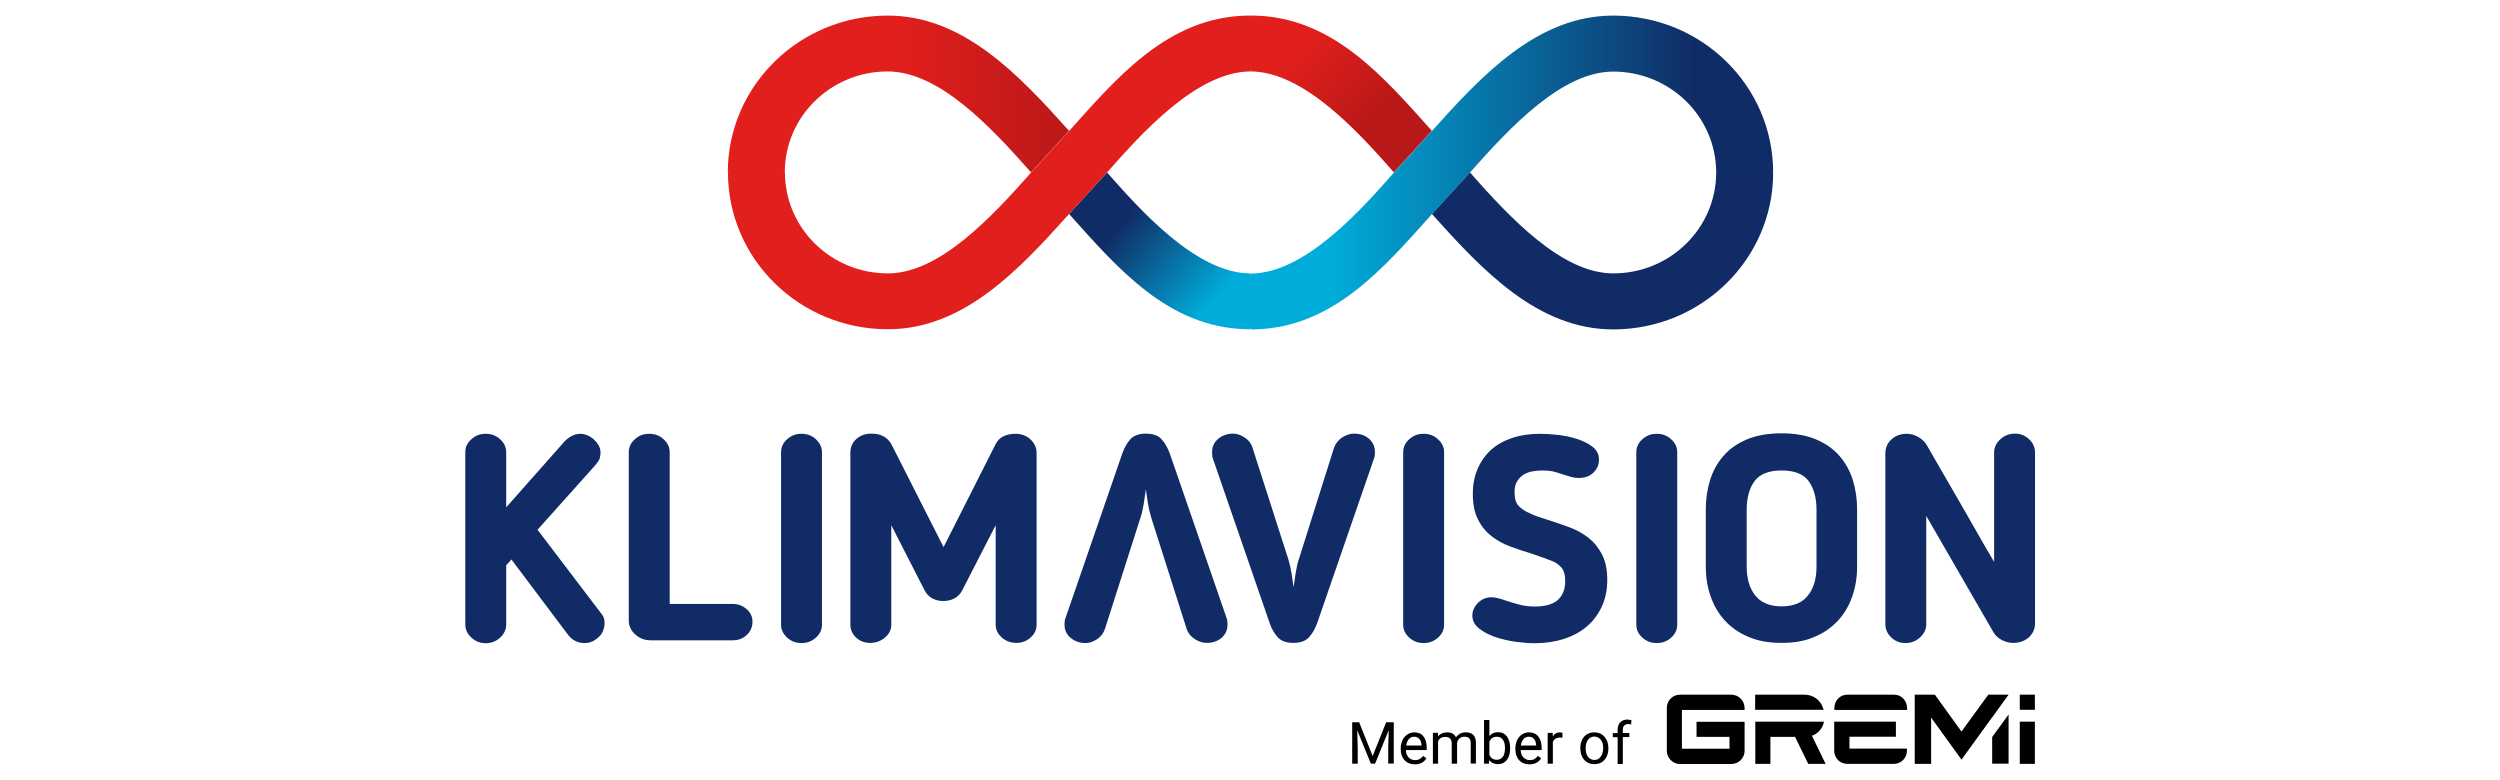 <?xml version="1.0" encoding="utf-8"?>
<!-- Generator: Adobe Illustrator 27.9.0, SVG Export Plug-In . SVG Version: 6.00 Build 0)  -->
<!DOCTYPE svg PUBLIC "-//W3C//DTD SVG 1.1//EN" "http://www.w3.org/Graphics/SVG/1.1/DTD/svg11.dtd">
<svg version="1.1" id="Vrstva_1" xmlns:x="http://ns.adobe.com/Extensibility/1.0/" xmlns:i="http://ns.adobe.com/AdobeIllustrator/10.0/" xmlns:graph="http://ns.adobe.com/Graphs/1.0/"
	 xmlns="http://www.w3.org/2000/svg" xmlns:xlink="http://www.w3.org/1999/xlink" x="0px" y="0px" viewBox="0 0 1539.9 480.3"
	 style="enable-background:new 0 0 1539.9 480.3;" xml:space="preserve">
<style type="text/css">
	.st0{fill:none;}
	.st1{fill:#102B66;}
	
		.st2{clip-path:url(#SVGID_00000147216250023159156450000018317944508181661106_);fill:url(#SVGID_00000108278135160619245020000012986142007492821688_);}
	
		.st3{clip-path:url(#SVGID_00000118391580905857371860000006584111636235052717_);fill:url(#SVGID_00000157281046133835907220000013628432157978684852_);}
	
		.st4{clip-path:url(#SVGID_00000101079195279254631720000004441370120708567219_);fill:url(#SVGID_00000077310434316739152930000004882138040487536303_);}
	.st5{fill:#E11F1D;}
	
		.st6{clip-path:url(#SVGID_00000150086303917770855390000000447983833040627113_);fill:url(#SVGID_00000116927077723972688510000006088012868142031017_);}
</style>
<rect class="st0" width="1539.9" height="480.3"/>
<g>
	<path d="M1123.5,444.5h-42.3v26h9.3v-16.6h15.2l8.1,16.6h10.7l-8.4-17.3c3.4-1.2,6-3.9,7.1-7.4L1123.5,444.5 M1167.8,444.5h-38
		v17.9c0,4.4,3.5,8.1,7.9,8.1h29c4.3,0,7.9-3.6,7.9-8.1v-1.3h-35.4v-7.3h28.6V444.5 M1253.4,444.5h-9.3v26h9.3V444.5 M1237.2,440.1
		l-10.1,13.9v16.4h10.1V440.1 M1066.4,427.9h-31.6c-4.5,0-8.1,3.6-8.1,8.1v26.5c0,4.4,3.7,8.1,8.1,8.1h31.6c4.5,0,8.2-3.6,8.2-8.1
		v-17.9h-29.6v9.3h20.3v7.3H1036v-23.9h38.6v-1.3C1074.5,431.5,1070.9,427.9,1066.4,427.9 M1111.6,427.9h-30.5v9.3h42.2l-0.5-1.4
		C1121.2,431.1,1116.7,427.9,1111.6,427.9 M1166.8,427.9h-29c-4.3,0-7.9,3.6-7.9,8.1v1.3h44.8v-1.3
		C1174.6,431.5,1171.1,427.9,1166.8,427.9 M1237.2,427.9h-12.5l-16.5,22.7l-16.4-22.7h-12.5l0.1,0.1v42.5h10.1v-28.5l18.7,25.9
		l18.9-26.1v0.1L1237.2,427.9L1237.2,427.9 M1253.4,427.9h-9.3v9.3h9.3V427.9"/>
	<path d="M866.2,459.2c0.2-1.7,0.8-3,1.6-4c0.9-1,2-1.4,3.3-1.4c1.3,0,2.4,0.5,3.2,1.4c0.8,0.9,1.2,2.2,1.3,3.8v0.2H866.2
		 M871.1,451.1c-1.5,0-2.9,0.4-4.2,1.3c-1.3,0.8-2.3,2-3,3.5c-0.7,1.5-1.1,3.2-1.1,5v0.6c0,2.8,0.8,5.1,2.4,6.8
		c1.6,1.7,3.7,2.5,6.3,2.5c3.2,0,5.6-1.2,7.1-3.7l-2-1.5c-0.6,0.8-1.3,1.4-2.1,1.9c-0.8,0.5-1.8,0.7-2.9,0.7c-1.6,0-2.9-0.6-4-1.7
		c-1-1.2-1.6-2.7-1.6-4.5h12.8v-1.4c0-3-0.7-5.3-2-7C875.5,451.9,873.6,451.1,871.1,451.1 M902.9,451.1c-1.4,0-2.6,0.3-3.6,0.8
		c-1,0.6-1.8,1.3-2.5,2.2c-1-2-2.8-3-5.4-3c-2.4,0-4.2,0.8-5.6,2.4l-0.1-2.1h-3.1v19h3.2v-13.8c0.8-1.8,2.2-2.7,4.4-2.7
		c2.7,0,4,1.4,4,4.1v12.4h3.3v-12.6c0.1-1.2,0.6-2.2,1.4-2.9c0.8-0.7,1.8-1.1,3-1.1c1.5,0,2.5,0.3,3.1,1c0.6,0.7,0.9,1.7,0.9,3v12.5
		h3.2v-12.7C909.1,453.3,907,451.1,902.9,451.1 M936.8,459.2c0.2-1.7,0.8-3,1.6-4c0.9-1,2-1.4,3.3-1.4c1.4,0,2.4,0.5,3.2,1.4
		c0.8,0.9,1.2,2.2,1.3,3.8v0.2H936.8 M941.7,451.1c-1.5,0-2.9,0.4-4.2,1.3c-1.3,0.8-2.3,2-3,3.5c-0.7,1.5-1.1,3.2-1.1,5v0.6
		c0,2.8,0.8,5.1,2.4,6.8c1.6,1.7,3.7,2.5,6.3,2.5c3.2,0,5.6-1.2,7.2-3.7l-2-1.5c-0.6,0.8-1.3,1.4-2.1,1.9c-0.8,0.5-1.8,0.7-2.9,0.7
		c-1.6,0-2.9-0.6-4-1.7c-1.1-1.2-1.6-2.7-1.6-4.5h12.9v-1.4c0-3-0.7-5.3-2.1-7C946.1,451.9,944.2,451.1,941.7,451.1 M961,451.1
		c-2,0-3.5,0.8-4.5,2.5l-0.1-2.2h-3.1v19h3.2V457c0.8-1.8,2.2-2.7,4.3-2.7l1.6,0.1v-3L961,451.1 M982.1,468.1
		c-1.6,0-2.9-0.6-3.9-1.9c-1-1.3-1.5-3-1.5-5.1c0-2.4,0.5-4.2,1.5-5.5c1-1.3,2.3-1.9,3.9-1.9c1.6,0,2.9,0.7,3.9,1.9
		c1,1.3,1.5,3,1.5,5c0,2.3-0.5,4.1-1.5,5.4C985,467.5,983.7,468.1,982.1,468.1 M982,451.1c-1.7,0-3.2,0.4-4.5,1.2
		c-1.3,0.8-2.3,1.9-3,3.4c-0.7,1.5-1.1,3.2-1.1,5v0.2c0,2.9,0.8,5.3,2.4,7.1c1.6,1.8,3.7,2.7,6.3,2.7c1.7,0,3.2-0.4,4.5-1.2
		c1.3-0.8,2.3-2,3-3.4c0.7-1.5,1.1-3.1,1.1-5v-0.2c0-3-0.8-5.3-2.4-7.1C986.7,452,984.6,451.1,982,451.1 M858.2,444.9h-4.4
		l-8.3,20.8l-8.3-20.8h-4.3v25.5h3.4v-9.9l-0.3-10.7l8.4,20.6h2.6l8.4-20.7l-0.3,10.7v9.9h3.4V444.9 M922,468c-2.1,0-3.7-1-4.6-3
		v-8.2c0.9-2,2.5-3,4.6-3c1.6,0,2.8,0.6,3.7,1.8c0.9,1.2,1.3,2.9,1.3,5.1c0,2.4-0.4,4.2-1.3,5.4C924.7,467.4,923.5,468,922,468
		 M917.3,443.5h-3.2v26.9h3l0.2-2.2c1.3,1.7,3.2,2.5,5.5,2.5c2.2,0,4-0.9,5.4-2.6c1.3-1.8,2-4.1,2-7v-0.3c0-3-0.7-5.4-2-7.2
		c-1.3-1.7-3.1-2.6-5.4-2.6c-2.3,0-4.1,0.8-5.4,2.4V443.5 M1002.6,443.2c-2,0-3.5,0.6-4.6,1.7c-1.1,1.1-1.6,2.7-1.6,4.7v2h-3v2.5h3
		v16.5h3.2V454h4v-2.5h-4v-2c0-1.2,0.3-2,0.9-2.6c0.6-0.6,1.4-0.9,2.4-0.9l1.8,0.2l0.2-2.6L1002.6,443.2"/>
	<path class="st1" d="M331.1,326.3l39.3,51.7c1,1.2,1.5,2.3,1.7,3.2c0.2,0.9,0.3,1.9,0.3,2.9c0,1.3-0.3,2.7-0.8,4.1
		c-0.5,1.4-1.3,2.7-2.4,3.8c-1.1,1.1-2.4,2.1-3.9,2.9c-1.5,0.8-3.2,1.2-5.1,1.2c-4.3,0-7.8-1.7-10.4-5.2l-34.8-46.3l-3.2,3.6v36.4
		c0,3.1-1.2,5.8-3.7,8.1c-2.5,2.3-5.4,3.5-8.9,3.5c-3.5,0-6.4-1.2-8.9-3.5c-2.5-2.3-3.7-5-3.7-8.1V278.6c0-3.1,1.2-5.8,3.7-8
		c2.5-2.3,5.4-3.4,8.9-3.4c3.5,0,6.4,1.1,8.9,3.4c2.5,2.3,3.7,4.9,3.7,8v33.9l35.5-40.1c1.1-1.3,2.5-2.5,4.4-3.6
		c1.9-1.1,3.8-1.6,5.8-1.6c1.3,0,2.7,0.3,4.2,0.9c1.5,0.6,2.8,1.4,4,2.5c1.2,1.1,2.2,2.3,3,3.7c0.8,1.4,1.2,2.8,1.2,4.4
		c0,1.3-0.2,2.5-0.5,3.6c-0.3,1.1-1.2,2.4-2.6,4.1L331.1,326.3z"/>
	<path class="st1" d="M463.5,383c0,3.2-1.2,5.9-3.5,8.1c-2.3,2.2-5.2,3.3-8.7,3.3h-50.6c-3.6,0-6.7-1.2-9.4-3.6
		c-2.7-2.4-4-5.3-4-8.7V278.6c0-3.1,1.2-5.8,3.7-8c2.4-2.3,5.4-3.4,8.9-3.4c3.5,0,6.4,1.1,8.9,3.4c2.5,2.3,3.7,4.9,3.7,8V372h38.9
		c3.2,0,6.1,1.1,8.5,3.2C462.3,377.3,463.5,379.9,463.5,383"/>
	<path class="st1" d="M481.1,278.6c0-3.1,1.2-5.8,3.7-8c2.5-2.3,5.4-3.4,8.9-3.4c3.5,0,6.4,1.1,8.9,3.4c2.4,2.3,3.7,4.9,3.7,8v106.1
		c0,3.1-1.2,5.8-3.7,8c-2.5,2.3-5.4,3.4-8.9,3.4c-3.5,0-6.4-1.1-8.9-3.4c-2.4-2.2-3.7-4.9-3.7-8V278.6z"/>
	<path class="st1" d="M638.5,384.8c0,3.1-1.2,5.7-3.7,7.9c-2.5,2.2-5.4,3.3-8.7,3.3c-3.5,0-6.5-1.1-9-3.3s-3.8-4.8-3.8-7.9v-61.3
		l-20.5,39.9c-1.2,2.4-2.8,4.1-4.9,5.2c-2.1,1.1-4.4,1.6-6.9,1.6c-2.4,0-4.6-0.5-6.7-1.6c-2.1-1.1-3.7-2.8-4.9-5.2L549,323.5v61.3
		c0,3.1-1.3,5.7-3.9,7.9c-2.6,2.2-5.6,3.3-9.1,3.3c-3.5,0-6.4-1.1-8.7-3.3c-2.3-2.2-3.5-4.8-3.5-7.9V278.9c0-3.4,1.2-6.3,3.7-8.5
		c2.5-2.2,5.5-3.3,9.2-3.3c6,0,10.2,2.3,12.6,7l31.9,62.9l31.9-63.1c1.3-2.6,3.1-4.4,5.3-5.3c2.2-1,4.6-1.4,7.1-1.4
		c3.7,0,6.8,1.2,9.3,3.5c2.4,2.3,3.7,5.1,3.7,8.3V384.8z"/>
	<path class="st1" d="M680.5,387.7c-1,2.6-2.6,4.7-5,6.2c-2.4,1.5-4.7,2.2-6.8,2.2c-3.5,0-6.5-1-9.1-3.1c-2.6-2.1-3.9-4.8-3.9-8.3
		c0-0.5,0-1.1,0.1-2c0.1-0.8,0.2-1.5,0.5-2l35-101.4c1.2-3.5,2.8-6.3,4.9-8.7c2.1-2.3,5.3-3.5,9.6-3.5c4.3,0,7.5,1.1,9.6,3.4
		c2.1,2.3,3.8,5.2,5.1,8.7l35,101.4c0.2,0.5,0.4,1.1,0.5,2c0.1,0.8,0.1,1.5,0.1,2c0,3.4-1.2,6.2-3.7,8.3c-2.5,2.1-5.5,3.1-9.2,3.1
		c-2.4,0-4.8-0.8-7.2-2.3c-2.4-1.5-4.1-3.6-5-6.1l-21.9-68.8c-0.8-2.6-1.5-5.5-2-8.6c-0.5-3.2-0.9-6.1-1.3-8.8
		c-0.4,2.7-0.8,5.7-1.3,8.8c-0.5,3.1-1.1,6-2,8.6L680.5,387.7z"/>
	<path class="st1" d="M821.8,275.5c1-2.5,2.6-4.5,5-6.1c2.4-1.5,4.8-2.3,7.2-2.3c3.7,0,6.8,1,9.2,3.1c2.4,2.1,3.7,4.8,3.7,8.3
		c0,0.5,0,1.1-0.1,2c-0.1,0.8-0.2,1.5-0.5,2l-35,101.4c-1.3,3.6-3,6.5-5.1,8.7c-2.1,2.3-5.3,3.4-9.6,3.4c-4.3,0-7.5-1.2-9.6-3.5
		c-2.1-2.3-3.7-5.2-4.9-8.6l-35-101.4c-0.2-0.5-0.4-1.1-0.4-2c-0.1-0.8-0.1-1.5-0.1-2c0-3.4,1.3-6.2,3.9-8.3
		c2.6-2.1,5.6-3.1,9.1-3.1c2.1,0,4.4,0.7,6.8,2.2c2.4,1.5,4.1,3.5,5,6.2l22.1,68.8c0.8,2.6,1.5,5.5,2,8.6c0.5,3.2,0.9,6.1,1.3,8.8
		c0.4-2.7,0.8-5.7,1.3-8.8c0.5-3.1,1.1-6,2-8.6L821.8,275.5z"/>
	<path class="st1" d="M864.3,278.6c0-3.1,1.2-5.8,3.7-8c2.5-2.3,5.4-3.4,8.9-3.4c3.5,0,6.4,1.1,8.9,3.4c2.5,2.3,3.7,4.9,3.7,8v106.1
		c0,3.1-1.2,5.8-3.7,8c-2.5,2.3-5.4,3.4-8.9,3.4c-3.5,0-6.4-1.1-8.9-3.4c-2.5-2.2-3.7-4.9-3.7-8V278.6z"/>
	<path class="st1" d="M964.1,358.1c0-4-0.8-6.9-2.4-8.6c-1.6-1.7-3.3-2.9-4.9-3.6c-1.9-0.8-4-1.6-6.2-2.4c-2.2-0.8-4.5-1.6-6.9-2.4
		c-4.4-1.3-8.8-2.8-13.2-4.4c-4.4-1.6-8.3-3.7-11.7-6.4c-3.5-2.7-6.3-6.1-8.4-10.3c-2.2-4.2-3.2-9.5-3.2-15.9c0-5.7,1-10.8,3-15.4
		c2-4.6,4.8-8.5,8.3-11.7c3.6-3.2,8-5.6,13.1-7.3c5.1-1.7,10.9-2.5,17.2-2.5c2.6,0,6,0.2,10.1,0.6c4.1,0.4,8,1.2,11.9,2.4
		c3.9,1.2,7.2,2.8,10,4.9c2.8,2.1,4.1,4.8,4.1,8.1c0,3-1.1,5.6-3.3,7.8c-2.2,2.3-5.3,3.4-9.2,3.4c-1.7,0-3.2-0.2-4.5-0.6
		c-1.3-0.4-2.8-0.9-4.3-1.3c-1.7-0.6-3.6-1.2-5.7-1.8c-2.1-0.6-4.8-0.9-7.9-0.9c-2.2,0-4.3,0.2-6.4,0.6c-2.1,0.4-3.9,1.2-5.5,2.2
		c-1.6,1.1-2.8,2.5-3.8,4.2c-1,1.7-1.4,3.9-1.4,6.5c0,3.9,0.9,6.7,2.6,8.4c1.7,1.7,3.4,2.8,4.9,3.6c2.4,1.2,4.6,2.1,6.7,2.9
		c2.1,0.7,4.2,1.4,6.2,2c4.4,1.4,8.8,2.9,13.2,4.5c4.4,1.6,8.3,3.8,11.7,6.4c3.5,2.7,6.3,6.1,8.5,10.3c2.2,4.2,3.3,9.4,3.3,15.7
		c0,6.2-1.1,11.7-3.4,16.6c-2.3,4.9-5.4,9-9.3,12.3c-3.9,3.3-8.6,5.8-14.1,7.6c-5.4,1.7-11.4,2.6-17.9,2.6c-3.4,0-7.2-0.3-11.7-0.9
		c-4.4-0.6-8.6-1.6-12.6-2.9c-3.9-1.4-7.3-3.1-10-5.3c-2.7-2.2-4.1-4.8-4.1-7.9c0-2.8,1.1-5.4,3.4-7.8c2.3-2.3,5.1-3.5,8.4-3.5
		c1.3,0,2.7,0.2,4.2,0.6c1.5,0.4,3.1,0.9,4.8,1.5c2.2,0.7,4.7,1.5,7.6,2.3c2.9,0.8,6.3,1.3,10.1,1.3c6.2,0,10.9-1.3,14-3.9
		C962.5,366.9,964.1,363.1,964.1,358.1"/>
	<path class="st1" d="M1007.9,278.6c0-3.1,1.2-5.8,3.7-8c2.5-2.3,5.4-3.4,8.9-3.4c3.5,0,6.4,1.1,8.9,3.4c2.5,2.3,3.7,4.9,3.7,8
		v106.1c0,3.1-1.2,5.8-3.7,8c-2.5,2.3-5.4,3.4-8.9,3.4c-3.5,0-6.4-1.1-8.9-3.4c-2.5-2.2-3.7-4.9-3.7-8V278.6z"/>
	<path class="st1" d="M1097.4,396c-7.8,0-14.6-1.2-20.4-3.7c-5.8-2.4-10.6-5.8-14.5-10c-3.9-4.2-6.8-9.2-8.8-14.9
		c-2-5.7-3-11.8-3-18.4v-35.3c0-6.3,0.9-12.3,2.6-17.9c1.7-5.6,4.5-10.6,8.2-14.9c3.7-4.3,8.5-7.7,14.4-10.2
		c5.9-2.5,13.1-3.8,21.4-3.8c8.4,0,15.5,1.3,21.4,3.8c5.9,2.5,10.7,5.9,14.4,10.2c3.7,4.3,6.4,9.2,8.2,14.9
		c1.7,5.6,2.6,11.6,2.6,17.9v35.3c0,6.5-1,12.7-3,18.4c-2,5.7-4.9,10.7-8.8,14.9c-3.9,4.2-8.7,7.6-14.5,10
		C1112,394.8,1105.2,396,1097.4,396 M1097.4,289.8c-7.9,0-13.5,2.2-16.7,6.6c-3.2,4.4-4.8,10.2-4.8,17.5v35.3c0,7.1,1.7,13,5.2,17.5
		c3.5,4.5,8.9,6.8,16.3,6.8c7.4,0,12.9-2.3,16.3-6.8c3.5-4.5,5.2-10.3,5.2-17.5v-35.3c0-7.2-1.6-13.1-4.8-17.5
		C1110.9,292,1105.3,289.8,1097.4,289.8"/>
	<path class="st1" d="M1240.1,396c-2.4,0-4.7-0.6-6.9-1.7c-2.2-1.1-3.9-2.6-5.1-4.5l-41.6-72v66.7c0,3.1-1.3,5.8-3.8,8.1
		c-2.5,2.3-5.5,3.5-9,3.5c-3.5,0-6.4-1.2-8.8-3.5c-2.4-2.3-3.6-5-3.6-8.1V279.3c0-3.4,1.2-6.3,3.7-8.6c2.5-2.3,5.6-3.5,9.4-3.5
		c2.4,0,4.7,0.6,6.9,1.8c2.2,1.2,4,2.8,5.3,4.8c3.9,6.9,7.6,13.2,10.9,18.9s6.5,11.3,9.7,16.8c3.2,5.5,6.4,11.2,9.8,17.1
		c3.3,5.9,7.1,12.4,11.3,19.5v-67.4c0-3.1,1.3-5.8,3.8-8.1c2.5-2.3,5.5-3.5,9-3.5c3.5,0,6.4,1.2,8.8,3.5c2.4,2.3,3.6,5,3.6,8.1
		v105.2c0,3.3-1.2,6.2-3.7,8.6C1247.2,394.8,1244,396,1240.1,396"/>
	<g>
		<defs>
			<path id="SVGID_1_" d="M770.3,9.6l-3.6,17.8l3.6,16.6c33.6,0,68.7,40,88.3,62.2L882,80.6c-29.7-33.1-60.9-70-109.5-71H770.3"/>
		</defs>
		<clipPath id="SVGID_00000013881807713474326740000012538465767114599585_">
			<use xlink:href="#SVGID_1_"  style="overflow:visible;"/>
		</clipPath>
		
			<linearGradient id="SVGID_00000145025800252342617290000006330304036299172755_" gradientUnits="userSpaceOnUse" x1="647.809" y1="279.364" x2="656.154" y2="279.364" gradientTransform="matrix(9.764 6.341 -7.721 8.019 -3395.023 -6323.181)">
			<stop  offset="0" style="stop-color:#E11F1D"/>
			<stop  offset="0.25" style="stop-color:#E11F1D"/>
			<stop  offset="0.9" style="stop-color:#B91818"/>
			<stop  offset="1" style="stop-color:#B91818"/>
		</linearGradient>
		
			<polygon style="clip-path:url(#SVGID_00000013881807713474326740000012538465767114599585_);fill:url(#SVGID_00000145025800252342617290000006330304036299172755_);" points="
			811,-36.5 939.2,46.8 837.6,152.3 709.5,69 		"/>
	</g>
	<g>
		<defs>
			<path id="SVGID_00000137101269569555199700000015139065279746467994_" d="M658.5,131.8c29.7,33.1,60.9,70,109.5,71h2.2l3.6-17.4
				l-3.6-17c-33.6,0-68.7-40-88.3-62.2L658.5,131.8"/>
		</defs>
		<clipPath id="SVGID_00000133509079301645453840000002274549036533728190_">
			<use xlink:href="#SVGID_00000137101269569555199700000015139065279746467994_"  style="overflow:visible;"/>
		</clipPath>
		
			<linearGradient id="SVGID_00000111165703885503250130000007687058158146819754_" gradientUnits="userSpaceOnUse" x1="647.809" y1="291.896" x2="656.154" y2="291.896" gradientTransform="matrix(10.609 8.902 -9.089 10.391 -3548.842 -8683.48)">
			<stop  offset="0" style="stop-color:#102C66"/>
			<stop  offset="0.25" style="stop-color:#102C66"/>
			<stop  offset="0.9" style="stop-color:#00ADDA"/>
			<stop  offset="1" style="stop-color:#00ADDA"/>
		</linearGradient>
		
			<polygon style="clip-path:url(#SVGID_00000133509079301645453840000002274549036533728190_);fill:url(#SVGID_00000111165703885503250130000007687058158146819754_);" points="
			707.3,50.4 822.6,147.1 725,258.6 609.8,161.9 		"/>
	</g>
	<path class="st1" d="M1057.1,106.2c0,34.4-28.4,62.2-63.4,62.2c-31.5,0-63.3-33.9-88.3-62.2L882,131.8
		c31.1,34.7,65.2,71.1,111.7,71.1c54.4,0,98.5-43.3,98.5-96.6l-17.1-3.6L1057.1,106.2z"/>
	<g>
		<defs>
			<path id="SVGID_00000038377305036081650510000011768984854992909500_" d="M546.8,9.6c-54.4,0-98.5,43.3-98.5,96.6v0l18.9,3.6
				l16.2-3.6c0-34.4,28.4-62.2,63.4-62.2c31.5,0,63.3,33.9,88.3,62.2l23.4-25.6C627.4,45.9,593.3,9.6,546.8,9.6"/>
		</defs>
		<clipPath id="SVGID_00000145778802136732972590000016796979455412768173_">
			<use xlink:href="#SVGID_00000038377305036081650510000011768984854992909500_"  style="overflow:visible;"/>
		</clipPath>
		
			<linearGradient id="SVGID_00000096038602044716572160000013084007455775838087_" gradientUnits="userSpaceOnUse" x1="643.486" y1="292.68" x2="651.831" y2="292.68" gradientTransform="matrix(25.194 0 0 25.194 -15763.677 -7314.122)">
			<stop  offset="0" style="stop-color:#E11F1D"/>
			<stop  offset="0.5" style="stop-color:#E11F1D"/>
			<stop  offset="1" style="stop-color:#BA1818"/>
		</linearGradient>
		
			<rect x="448.3" y="9.6" style="clip-path:url(#SVGID_00000145778802136732972590000016796979455412768173_);fill:url(#SVGID_00000096038602044716572160000013084007455775838087_);" width="210.2" height="100.2"/>
	</g>
	<path class="st5" d="M768.1,9.6c-48.7,1-79.9,38-109.5,71l-23.4,25.6c-25,28.2-56.8,62.2-88.3,62.2c-35,0-63.4-27.8-63.4-62.2
		h-35.1c0,53.4,44.1,96.6,98.5,96.6c46.5,0,80.6-36.4,111.7-71.1l23.4-25.6C701.6,84,736.6,44,770.3,44V9.6H768.1z"/>
	<g>
		<defs>
			<path id="SVGID_00000125567653389732599630000000238729043872673673_" d="M993.7,9.6c-46.5,0-80.6,36.4-111.7,71.1l-23.4,25.6
				c-19.6,22.2-54.7,62.2-88.3,62.2v34.4h2.2c48.7-1,79.9-38,109.5-71l23.4-25.6c25-28.2,56.8-62.2,88.3-62.2
				c35,0,63.4,27.8,63.4,62.2h35.1C1092.2,52.8,1048.1,9.6,993.7,9.6"/>
		</defs>
		<clipPath id="SVGID_00000106831010773111216600000008569880796883326382_">
			<use xlink:href="#SVGID_00000125567653389732599630000000238729043872673673_"  style="overflow:visible;"/>
		</clipPath>
		
			<linearGradient id="SVGID_00000070827856317653231260000007958701282915193262_" gradientUnits="userSpaceOnUse" x1="655.989" y1="292.409" x2="664.334" y2="292.409" gradientTransform="matrix(27.007 0 0 16.528 -16897.953 -4726.692)">
			<stop  offset="0" style="stop-color:#00ADDA"/>
			<stop  offset="1" style="stop-color:#102C66"/>
		</linearGradient>
		
			<rect x="770.3" y="9.6" style="clip-path:url(#SVGID_00000106831010773111216600000008569880796883326382_);fill:url(#SVGID_00000070827856317653231260000007958701282915193262_);" width="322" height="193.3"/>
	</g>
</g>
</svg>
